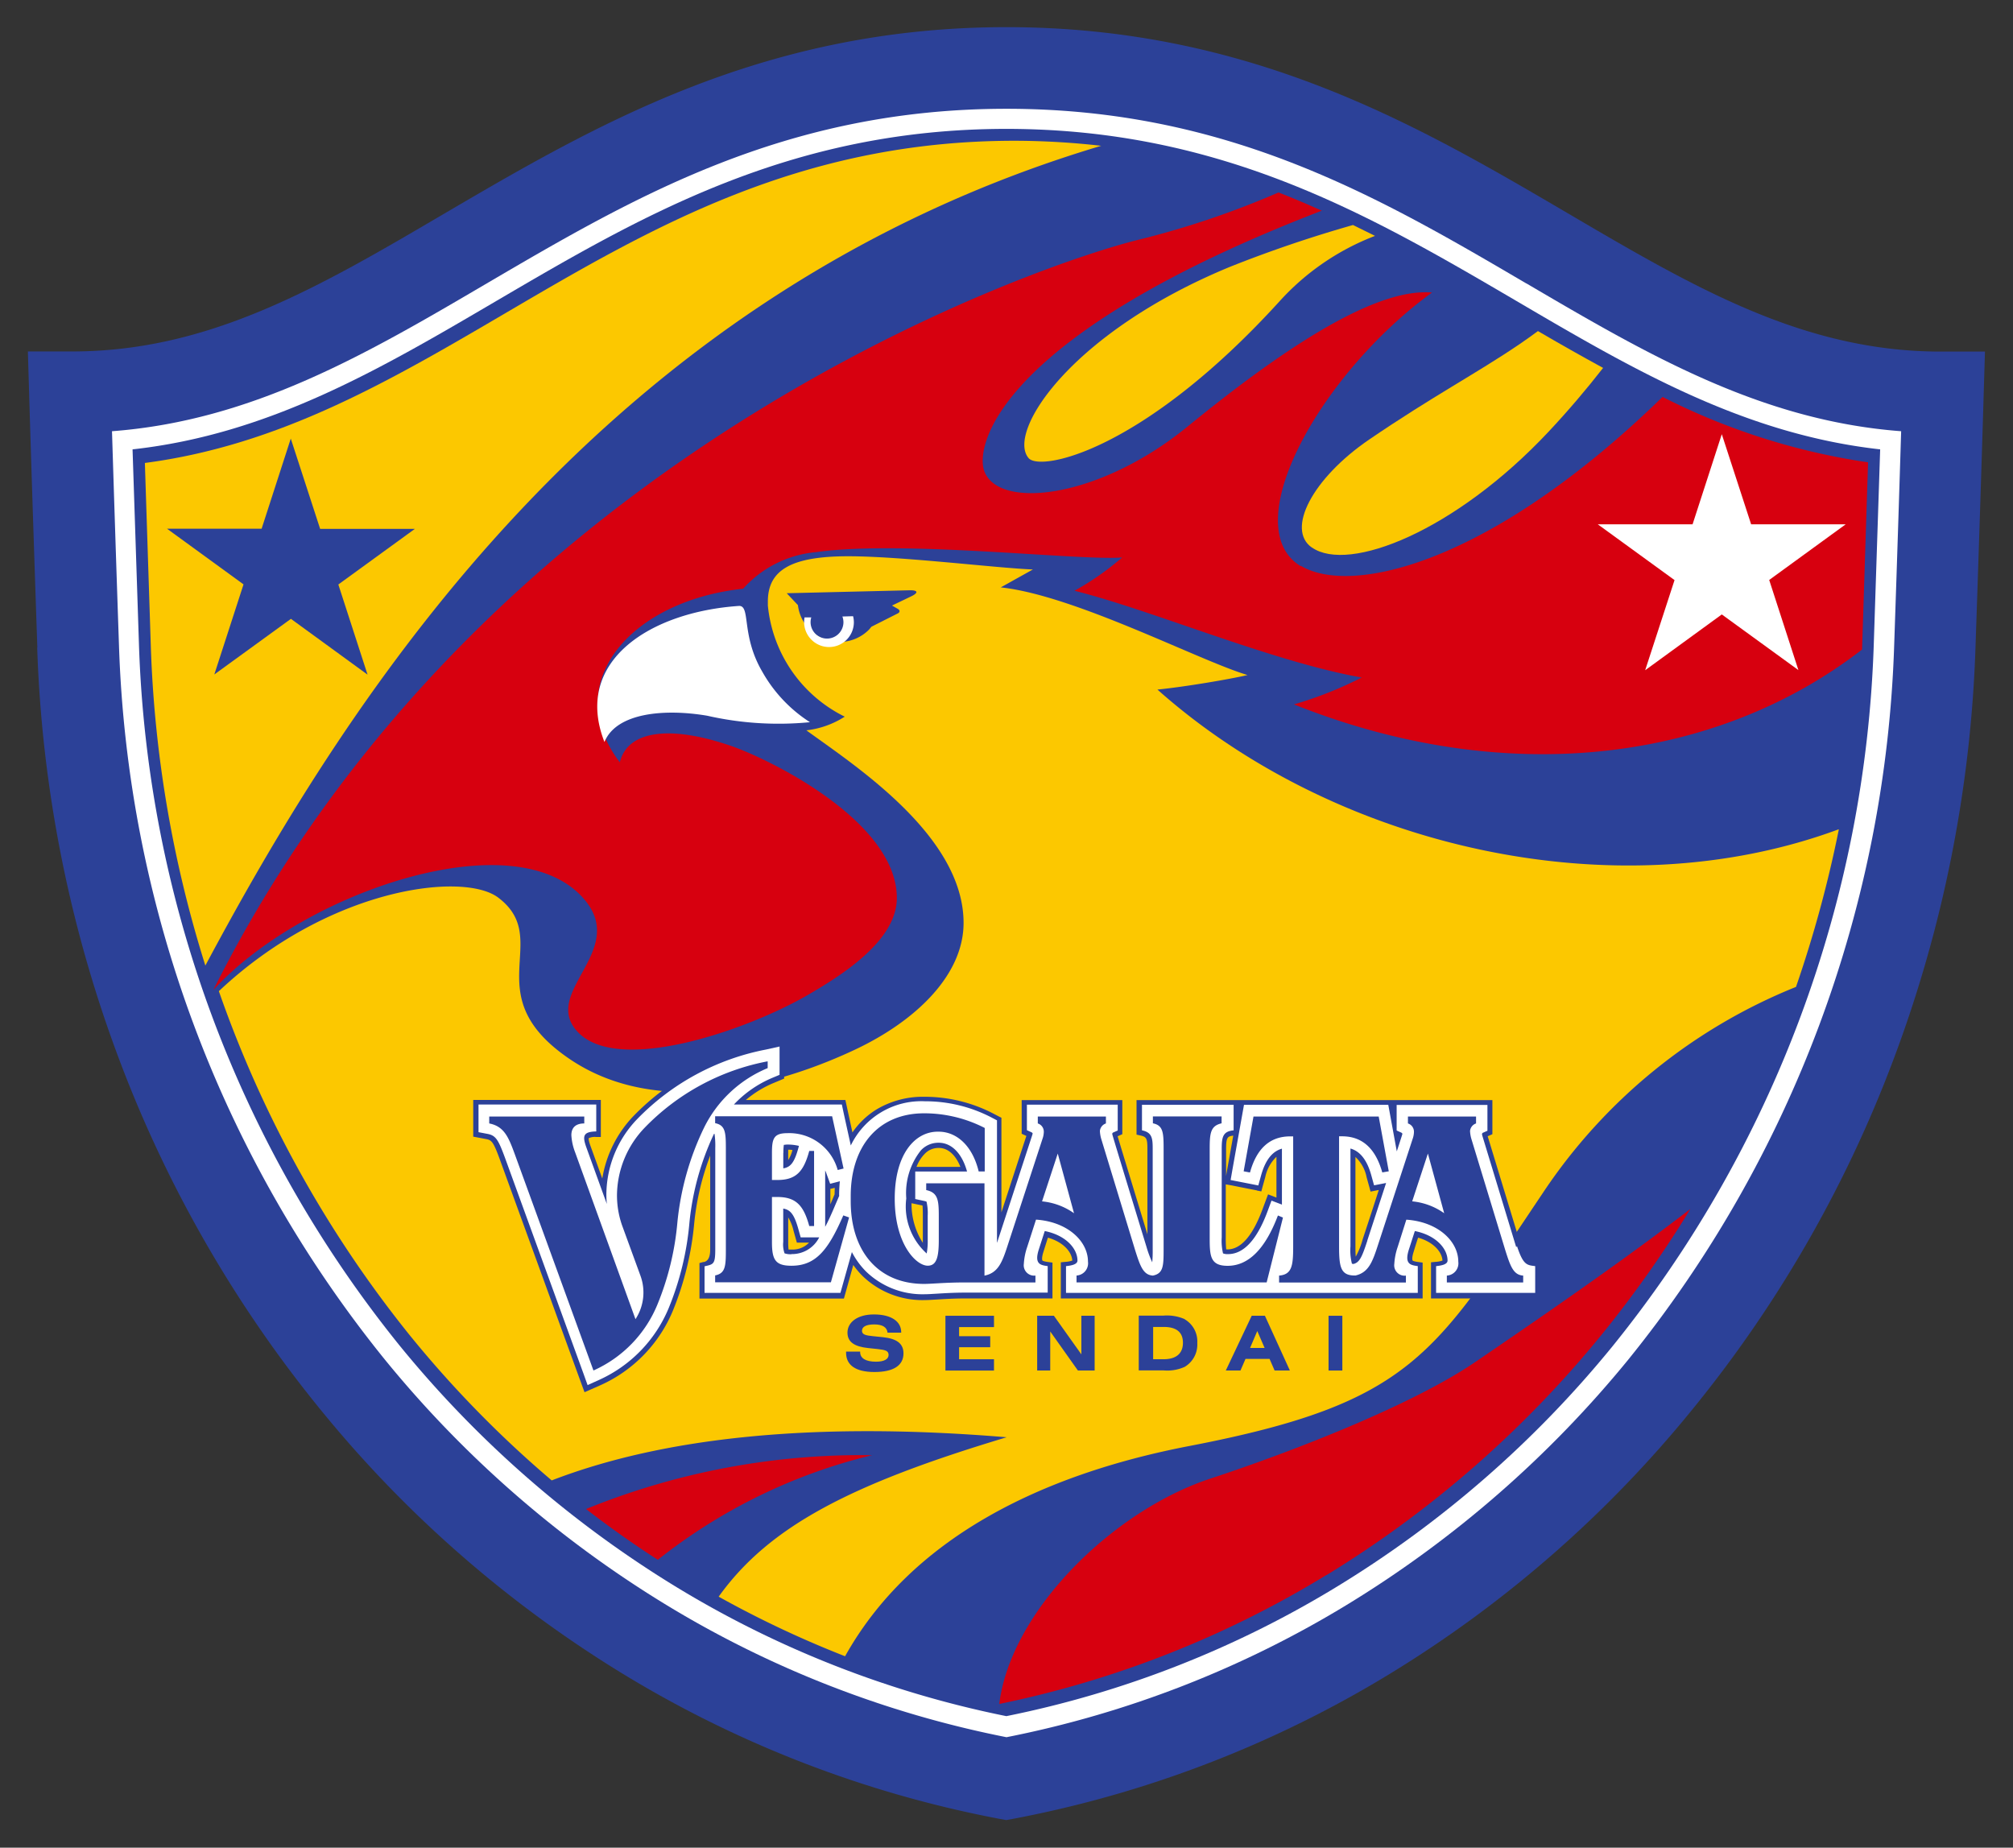 <svg id="LAYOUT" xmlns="http://www.w3.org/2000/svg" width="80" height="73.427" viewBox="0 0 80 73.427">
  <rect x="0" y="0" width="80" height="73.427" fill="#333333" stroke="none"/>
  <g id="グループ_466" data-name="グループ 466">
    <path id="パス_473" data-name="パス 473" d="M78.895,12.886H77.136c-5.167,0-9.4-2.476-14.286-5.346C56.82,4,49.987,0,40,0S23.174,4,17.15,7.539c-4.9,2.87-9.119,5.346-14.286,5.346H0l.035,1.1.052,1.759L.411,25.76A52.284,52.284,0,0,0,3.749,42.5,50.737,50.737,0,0,0,11.96,56.757,48.124,48.124,0,0,0,24.169,67.415a45.771,45.771,0,0,0,15.31,5.913l.318.058.2.041.2-.041.318-.058a45.724,45.724,0,0,0,15.31-5.913A48.124,48.124,0,0,0,68.04,56.757,50.6,50.6,0,0,0,76.251,42.5,52.252,52.252,0,0,0,79.589,25.76l.324-10.016.052-1.759.035-1.1H78.9Z" fill="none"/>
    <path id="パス_474" data-name="パス 474" d="M2.276,26.5c-.208-6.086-.324-9.973-.324-10.008L1.9,14.738H3.659c5.455,0,9.8-2.545,14.827-5.5C24.4,5.778,31.09,1.85,40.792,1.85s16.394,3.928,22.3,7.393c5.027,2.95,9.371,5.5,14.827,5.5h1.759L79.625,16.5c0,.04-.116,3.928-.324,10.008A51.309,51.309,0,0,1,76.033,42.9a49.557,49.557,0,0,1-8.041,13.953A47.042,47.042,0,0,1,56.058,67.27,44.741,44.741,0,0,1,41.1,73.043l-.318.058-.318-.058A44.788,44.788,0,0,1,25.514,67.27,47.155,47.155,0,0,1,13.58,56.852,49.7,49.7,0,0,1,5.539,42.9,51.278,51.278,0,0,1,2.27,26.5Z" transform="translate(-0.792 -0.771)" fill="#2c4198"/>
    <path id="パス_475" data-name="パス 475" d="M63.838,14.352C58.017,10.936,52,7.41,43.179,7.41S28.341,10.942,22.52,14.352c-4.769,2.8-9.295,5.45-14.89,5.872.052,1.665.145,4.635.277,8.5a47.581,47.581,0,0,0,10.572,28.4,43.832,43.832,0,0,0,11.11,9.7,41.481,41.481,0,0,0,13.59,5.3,41.481,41.481,0,0,0,13.59-5.3,43.955,43.955,0,0,0,11.116-9.7,47.567,47.567,0,0,0,10.572-28.4c.133-3.861.225-6.838.277-8.5-5.6-.422-10.121-3.075-14.89-5.872Z" transform="translate(-3.179 -3.087)" fill="#fff"/>
    <path id="パス_476" data-name="パス 476" d="M78.483,21.516l-.254,7.743a46.751,46.751,0,0,1-10.391,27.91,42.985,42.985,0,0,1-10.911,9.523,40.65,40.65,0,0,1-13.171,5.166,40.65,40.65,0,0,1-13.171-5.166,43.212,43.212,0,0,1-10.911-9.523A46.751,46.751,0,0,1,9.284,29.259L9.03,21.516c5.427-.6,9.824-3.178,14.471-5.906,5.727-3.357,11.651-6.83,20.256-6.83s14.523,3.473,20.256,6.83c4.646,2.727,9.044,5.3,14.471,5.906Z" transform="translate(-3.762 -3.658)" fill="#2c4198"/>
    <g id="グループ_460" data-name="グループ 460" transform="translate(8.482 7.648)">
      <path id="パス_477" data-name="パス 477" d="M57.751,27.962c-2.588-1.569.751-7.63,5.216-10.874-2.38-.21-6.273,2.52-9.721,5.332-3.495,2.853-7.492,3.313-8.069,1.768-.393-1.05.647-5.437,13.412-10.354-.566-.251-1.138-.5-1.721-.723a35.134,35.134,0,0,1-5.585,1.884c-3.466.852-25.911,8.161-36.742,29.8V44.8c3.547-3.891,12.107-6.813,14.775-3.553,1.669,2.036-1.779,3.663-.295,5.227,1.617,1.709,6.746-.082,9.138-1.47,1.294-.753,3.541-2.135,3.541-3.856,0-3.016-4.967-5.478-6.573-6.038-2.484-.858-4.136-.6-4.436.648-2.414-3.179.462-6.428,4.9-6.9a4.407,4.407,0,0,1,2.894-1.453c3.448-.49,10.518.35,12.17.21a11.118,11.118,0,0,1-1.895,1.324c3.067.764,7.861,2.818,11.414,3.448a15.323,15.323,0,0,1-2.692,1.068c8.456,3.378,16.814,2.287,22.579-2.182v-.047l.237-7.391a26.437,26.437,0,0,1-8.167-2.6c-6.781,6.609-12.355,7.933-14.382,6.708Z" transform="translate(-14.54 -13.11)" fill="#d7000f"/>
      <path id="パス_478" data-name="パス 478" d="M51.6,100.16A29.086,29.086,0,0,0,40.23,102.3c.922.712,1.873,1.388,2.853,2.018A22.024,22.024,0,0,1,51.6,100.16Z" transform="translate(-25.422 -49.979)" fill="#d7000f"/>
      <path id="パス_479" data-name="パス 479" d="M82.2,97.939A43,43,0,0,0,93.1,88.424a45.288,45.288,0,0,0,3.558-5.034c-2.263,1.733-4.708,3.465-8.552,6.084-2.526,1.721-7.3,3.57-10.529,4.632-3.879,1.283-7.928,5.262-8.383,8.954A40.489,40.489,0,0,0,82.2,97.933Z" transform="translate(-37.963 -42.992)" fill="#d7000f"/>
    </g>
    <g id="グループ_461" data-name="グループ 461" transform="translate(5.758 5.594)">
      <path id="パス_480" data-name="パス 480" d="M90.215,31.159c1.464,1.021,5.693-.648,9.4-4.6.788-.84,1.505-1.686,2.17-2.538q-1.3-.709-2.59-1.464c-.227.169-.467.338-.729.519-1.756,1.19-3.436,2.059-5.979,3.792-2.263,1.546-3.308,3.576-2.275,4.293Z" transform="translate(-43.833 -14.994)" fill="#fcc800"/>
      <path id="パス_481" data-name="パス 481" d="M70.688,24.594c.473.548,4.562-.286,9.981-6.242a9.88,9.88,0,0,1,3.786-2.59c-.292-.146-.583-.286-.875-.432a50.66,50.66,0,0,0-4.848,1.645C72.363,19.588,69.8,23.561,70.688,24.594Z" transform="translate(-35.567 -11.982)" fill="#fcc800"/>
      <path id="パス_482" data-name="パス 482" d="M12.273,42.368a47.379,47.379,0,0,1-2.164-12.583s-.187-5.752-.239-7.391c5.378-.706,9.748-3.267,14.362-5.973C29.96,13.061,35.881,9.59,44.439,9.59a30.937,30.937,0,0,1,3.436.2C28.1,15.692,18.025,31.6,12.273,42.368Zm2.24-17.36H10.751l3.039,2.211L12.629,30.8l3.045-2.211,3.045,2.217-1.161-3.582L20.6,25.014H16.835l-1.167-3.588-1.161,3.588Z" transform="translate(-9.87 -9.59)" fill="#fcc800"/>
      <path id="パス_483" data-name="パス 483" d="M79.288,49.792a48.182,48.182,0,0,1-1.7,6.248A21.894,21.894,0,0,0,67.53,64.224c-4.32,6.434-5.22,8.359-14.033,10.057-5.954,1.143-11.093,3.693-13.7,8.359a41.1,41.1,0,0,1-5.024-2.368c2.01-2.806,5.267-4.48,11.446-6.335-7.652-.636-13.634,0-18.081,1.715A43.568,43.568,0,0,1,22.51,69.9a45.859,45.859,0,0,1-7.6-13.691c4.372-4.118,9.725-4.766,11.105-3.716,2.206,1.674-.918,3.844,2.807,6.393s8.784.875,11.411-.373c2.345-1.114,4.273-2.923,4.273-5.017,0-3.483-4.389-6.294-6.248-7.653a3.558,3.558,0,0,0,1.525-.543,5.516,5.516,0,0,1-3.055-4.416v-.158c0-1.248.918-1.8,3.193-1.8,2.137,0,5.942.473,7.34.525l-1.276.712c2.945.315,7.912,2.923,9.806,3.483-.687.163-2.477.467-3.58.578,7.022,6.248,18.145,8.855,27.072,5.553ZM42.364,40.278l-4.886.117.445.473a1.658,1.658,0,0,0,2.824.974c.035-.035.064-.082.1-.117l1.039-.525c.1-.047.1-.134,0-.187l-.225-.128.768-.368c.289-.14.266-.245-.058-.239Z" transform="translate(-11.97 -22.414)" fill="#fcc800"/>
    </g>
    <g id="グループ_462" data-name="グループ 462" transform="translate(23.736 17.255)">
      <path id="パス_484" data-name="パス 484" d="M48.361,44.172a5.7,5.7,0,0,0,1.9,2.018,12.819,12.819,0,0,1-4.083-.257c-1.651-.28-3.6-.14-4.083,1.044-1.254-3.2,1.808-5.174,5.361-5.408C47.906,41.582,47.526,42.737,48.361,44.172Z" transform="translate(-41.809 -34.745)" fill="#fff"/>
      <path id="パス_485" data-name="パス 485" d="M116.066,33.452h3.757l-3.039,2.211,1.161,3.582L114.9,37.033l-3.045,2.217,1.167-3.582-3.051-2.217h3.768L114.9,29.87Z" transform="translate(-70.209 -29.87)" fill="#fff"/>
      <path id="パス_486" data-name="パス 486" d="M57.843,42.27l-.42.012a.71.71,0,0,1,.041.222.653.653,0,1,1-1.278-.187h-.268a1.011,1.011,0,0,0-.018.187.989.989,0,0,0,.292.7.986.986,0,0,0,1.686-.694,1.022,1.022,0,0,0-.029-.233Z" transform="translate(-47.68 -35.037)" fill="#fff"/>
    </g>
    <g id="グループ_465" data-name="グループ 465" transform="translate(18.807 41.362)">
      <g id="グループ_463" data-name="グループ 463" transform="translate(14.817 10.874)">
        <path id="パス_487" data-name="パス 487" d="M58.76,91.736v.023c0,.239.216.379.63.379.321,0,.5-.1.5-.268s-.134-.2-.426-.233l-.385-.041c-.554-.058-.823-.245-.823-.613,0-.408.391-.723,1.05-.723.694,0,1.085.28,1.085.706v.018h-.543c-.023-.216-.2-.327-.531-.327s-.484.1-.484.251.14.187.438.216l.4.041c.548.058.811.257.811.642,0,.478-.391.741-1.155.741s-1.126-.286-1.126-.764v-.047h.56Z" transform="translate(-58.2 -90.26)" fill="#2c4198"/>
        <path id="パス_488" data-name="パス 488" d="M64.97,90.35H66.9V90.8H65.513v.362h1.237V91.6H65.513v.478H66.9v.449H64.97V90.356Z" transform="translate(-61.021 -90.297)" fill="#2c4198"/>
        <path id="パス_489" data-name="パス 489" d="M71.21,90.35h.671l1.091,1.534V90.35H73.5v2.176h-.665l-1.1-1.552v1.552h-.519V90.35Z" transform="translate(-63.621 -90.297)" fill="#2c4198"/>
        <path id="パス_490" data-name="パス 490" d="M79.966,90.486a1.019,1.019,0,0,1,.5.945,1.03,1.03,0,0,1-.5.945,1.67,1.67,0,0,1-.846.14h-.98V90.34h.98a1.76,1.76,0,0,1,.846.14Zm-1.254,1.587h.42c.5,0,.764-.233.764-.653s-.257-.63-.764-.63h-.42v1.283Z" transform="translate(-66.508 -90.293)" fill="#2c4198"/>
        <path id="パス_491" data-name="パス 491" d="M85.1,90.35h.525l.992,2.176h-.607l-.2-.461h-.957l-.2.461H84.07Zm.513,1.278-.292-.671-.286.671Z" transform="translate(-68.979 -90.297)" fill="#2c4198"/>
        <path id="パス_492" data-name="パス 492" d="M91.07,90.35h.548v2.176H91.07Z" transform="translate(-71.895 -90.297)" fill="#2c4198"/>
      </g>
      <path id="パス_493" data-name="パス 493" d="M75,80.423h-.023c-.257-.035-.333-.041-.537-.659l-1.324-4.352.07-.029.117-.052V73.977H59.161v1.371l.158.035c.239.053.274.123.274.537v3.389l-.309-1.015-.723-2.374-.152-.508a.615.615,0,0,0,.07-.029l.117-.052V73.977h-4v1.336l.111.052.076.035c-.128.385-.642,1.96-.992,3.039V74.677l-.105-.052-.245-.128a5.936,5.936,0,0,0-2.707-.653,3.6,3.6,0,0,0-1.884.49,3.163,3.163,0,0,0-.98.928l-.28-1.289H43.633a4.149,4.149,0,0,1,1.12-.683l.28-.117.123-.052v-1.5l-.239.053-.548.122a9.874,9.874,0,0,0-5.215,2.829,4.673,4.673,0,0,0-1.225,2.468l-.461-1.272c-.093-.251-.082-.315-.076-.333a.576.576,0,0,1,.286-.047h.193v-1.47H32.8v1.458l.158.029.368.07c.21.041.28.117.537.823l3.121,8.581.239.653.636-.28a5.592,5.592,0,0,0,2.882-2.975,12.03,12.03,0,0,0,.84-3.448h0a10.415,10.415,0,0,1,.636-2.7v3.739q0,.438-.251.49h-.023l-.152.041v1.412h5.74s.268-.951.373-1.336a3.222,3.222,0,0,0,.362.432,3.419,3.419,0,0,0,2.485.963c.134,0,.292-.012.49-.023.292-.018.659-.041,1.108-.041h3.471V80.434l-.169-.023h-.006c-.087-.012-.21-.035-.228-.064,0-.006-.041-.082.047-.35,0,0,.105-.338.175-.554.618.175.951.572.968.91a.969.969,0,0,1-.28.052l-.175.018v1.435H70.531V80.434l-.169-.023h-.006c-.087-.012-.21-.035-.227-.064,0-.006-.041-.082.047-.35,0,0,.1-.338.175-.554.618.175.951.572.968.91a.968.968,0,0,1-.28.052l-.175.018v1.435H75.2V80.429l-.175-.018Zm-7.128-.216c-.006-.088-.012-.222-.012-.4v-3.57a1.478,1.478,0,0,1,.443.8l.111.4.047.175.327-.064c-.2.63-.642,1.966-.642,1.966a2.988,2.988,0,0,1-.28.694ZM63.945,77.57l.175.035.047-.175.111-.4a1.541,1.541,0,0,1,.443-.8V77.85l-.333-.128-.07.187-.158.426c-.391,1.044-.858,1.575-1.388,1.575h-.047a4.23,4.23,0,0,1-.018-.467V77.325l.134.023,1.1.216Zm-13.289.6c.006.064.012.181.012.4v1.079a2.865,2.865,0,0,1-.449-1.575l.111.023.327.07Zm1.505-1.54H50.417a1.485,1.485,0,0,1,.321-.513.746.746,0,0,1,.537-.239h.035C51.665,75.878,51.975,76.158,52.161,76.631ZM45.33,79.909a2.843,2.843,0,0,1-.012-.286v-.986a1.805,1.805,0,0,1,.21.525l.093.333.041.146h.484a.9.9,0,0,1-.694.274h-.111Zm-.012-3.553v-.408a.8.8,0,0,1,.169.012A1.4,1.4,0,0,1,45.319,76.357Zm1.838,1.377-.163.385v-.613l.052-.012.122-.029c0,.087-.006.181-.006.268Zm15.849-2.345c-.111.624-.233,1.3-.233,1.3s-.035.181-.052.309V75.925C62.72,75.447,62.778,75.418,63.006,75.388Z" transform="translate(-32.8 -71.62)" fill="#2c4198"/>
      <path id="パス_494" data-name="パス 494" d="M74.4,79.984l-1.348-4.433-.012-.053s.006-.047.029-.058l.187-.082V74.332H69.648v1.015l.193.088s.035.029.035.041a.063.063,0,0,1-.012.041h0v.012l-.21.648-.338-1.849H63.581l-.455,2.549-.076.438,1.1.216.111-.4c.2-.718.519-.974.828-1.062v2.223l-.414-.158-.158.426c-.42,1.132-.951,1.7-1.569,1.7a.475.475,0,0,1-.2-.029,2.186,2.186,0,0,1-.052-.636V76.07c0-.484.058-.688.473-.729V74.326H59.527v1.015c.4.082.426.315.426.729v4.008a4.862,4.862,0,0,1-.018.508,4.182,4.182,0,0,1-.228-.613s-1.3-4.247-1.348-4.433a.189.189,0,0,1-.012-.052.059.059,0,0,1,.029-.058l.187-.082V74.32H54.954v1.015l.193.088s.035.029.035.041a.063.063,0,0,1-.012.041h0v.012L53.8,79.71l-.035.105V74.944l-.245-.128a5.7,5.7,0,0,0-2.619-.63,3.11,3.11,0,0,0-2.946,1.756l-.28-1.272-.076-.356H43.31a4.472,4.472,0,0,1,1.534-1.062l.28-.117V72.01l-.548.122A9.686,9.686,0,0,0,39.46,74.9a4.358,4.358,0,0,0-1.219,2.975c0,.134.006.263.018.391l-.811-2.24c-.163-.455-.14-.63.391-.642V74.314H33.16v1.1l.368.07c.327.064.426.251.683.945l3.121,8.581.163.455.443-.2A5.4,5.4,0,0,0,40.72,82.4a11.559,11.559,0,0,0,.823-3.4h0a10.755,10.755,0,0,1,.974-3.518h.023a3.318,3.318,0,0,1,.029.566v4.008c0,.607-.064.607-.426.688V81.8h5.4l.455-1.622a3.161,3.161,0,0,0,.566.776,3.226,3.226,0,0,0,2.345.9c.128,0,.286-.012.478-.023.3-.018.665-.041,1.12-.041h3.273V80.737c-.286-.041-.543-.076-.35-.671l.233-.723c.846.169,1.3.7,1.3,1.173,0,.163-.268.2-.455.222V81.8H70.488V80.737c-.286-.041-.543-.076-.35-.671l.233-.723c.846.169,1.3.7,1.3,1.173,0,.163-.268.2-.455.222V81.8h3.938V80.737c-.327-.041-.473-.035-.723-.793ZM45.276,76.239a2.368,2.368,0,0,1,.018-.321c.029,0,.07-.012.146-.012a1.873,1.873,0,0,1,.455.053l-.023.082c-.163.6-.321.764-.6.811v-.613Zm.321,4.025a.719.719,0,0,1-.274-.035,1.043,1.043,0,0,1-.053-.455V78.45c.274.047.432.21.6.811l.093.333H46.7a1.211,1.211,0,0,1-1.1.665ZM47.5,77.931l-.263.613c-.105.239-.2.449-.3.63v-2.24a1.518,1.518,0,0,1,.058.146l.14.385.385-.1c-.018.181-.029.373-.029.572Zm3.016-.945v1.085l.356.076a.405.405,0,0,1,.093.029,2.026,2.026,0,0,1,.047.554v.957a2.664,2.664,0,0,1-.041.548,2.514,2.514,0,0,1-.811-2.188,2.726,2.726,0,0,1,.583-1.913.946.946,0,0,1,.671-.3h.035c.513,0,.928.426,1.126,1.143H50.515Zm17.967,2.742c-.216.659-.309.857-.543.922h-.012a.126.126,0,0,1-.058-.012,2.162,2.162,0,0,1-.058-.688V76.064c.309.087.63.35.828,1.062l.111.4.478-.093-.747,2.287Z" transform="translate(-32.95 -71.783)" fill="#fff"/>
      <g id="グループ_464" data-name="グループ 464" transform="translate(0.636 0.817)">
        <path id="パス_495" data-name="パス 495" d="M44.944,73.02a9.179,9.179,0,0,0-4.877,2.637,3.917,3.917,0,0,0-1.1,2.666,3.62,3.62,0,0,0,.2,1.208l.735,2.013a1.937,1.937,0,0,1-.2,1.721L37.3,76.625a2.212,2.212,0,0,1-.146-.671c0-.309.181-.467.513-.467v-.274H33.89v.274c.6.117.77.554,1.021,1.237l3.121,8.581a4.911,4.911,0,0,0,2.543-2.625,11.12,11.12,0,0,0,.793-3.267,11.114,11.114,0,0,1,1.056-3.751,4.906,4.906,0,0,1,2.532-2.374v-.263Z" transform="translate(-33.89 -73.02)" fill="#2c4198"/>
        <path id="パス_496" data-name="パス 496" d="M93.254,80.624l-.648-2.374-.624,1.9a2.619,2.619,0,0,1,1.272.473ZM89.713,83.1c.543-.117.694-.554.916-1.237L92,77.667a.875.875,0,0,0,.052-.286.344.344,0,0,0-.239-.327V76.78H94.52v.274a.351.351,0,0,0-.239.3,1.317,1.317,0,0,0,.053.315l1.353,4.439c.2.63.321.968.706.992v.274H93.359V83.1a.488.488,0,0,0,.455-.554c0-.8-.793-1.581-2.065-1.668l-.344,1.085a2.521,2.521,0,0,0-.134.671.412.412,0,0,0,.461.467v.274h-5.04V83.1c.507-.041.56-.385.56-1.149V77.568h-.117c-.811,0-1.336.484-1.6,1.435l-.251-.047.391-2.176h4.976l.4,2.176L90.793,79c-.268-.951-.793-1.435-1.6-1.435h-.117v4.381c0,.793.064,1.12.554,1.149h.088Z" transform="translate(-55.302 -74.587)" fill="#2c4198"/>
        <path id="パス_497" data-name="パス 497" d="M54.373,80.7c-.589,1.353-1.079,2-2.059,2-.642,0-.776-.239-.776-.939V79.968h.216c.741,0,1.044.338,1.266,1.155h.192V78.137h-.192c-.222.823-.525,1.155-1.266,1.155h-.216V78.213c0-.566.07-.782.613-.782a2,2,0,0,1,2,1.464l.233-.058-.455-2.077H49.28v.274c.408.082.426.367.426,1.021v4.008c0,.653-.017.939-.426,1.021v.274h4.6l.723-2.578-.233-.082Z" transform="translate(-40.302 -74.578)" fill="#2c4198"/>
        <path id="パス_498" data-name="パス 498" d="M67.389,80.533l-.647-2.374-.624,1.9a2.619,2.619,0,0,1,1.272.473Zm-3.541,2.473c.542-.117.694-.554.916-1.237l1.371-4.194a.875.875,0,0,0,.053-.286.344.344,0,0,0-.239-.327v-.274h2.707v.274a.35.35,0,0,0-.239.3,1.317,1.317,0,0,0,.053.315l1.353,4.439c.2.63.321.968.7.992.408-.082.426-.368.426-1.021V77.978c0-.653-.017-.939-.426-1.021v-.274h2.73v.274c-.438.1-.473.385-.473,1.021V81.5c0,.723.018,1.12.712,1.12q1.243,0,2-2l.2.082-.648,2.578H67.488v-.274a.488.488,0,0,0,.455-.554c0-.8-.793-1.581-2.065-1.668l-.35,1.085a2.521,2.521,0,0,0-.134.671.412.412,0,0,0,.461.467v.274H63.031c-.764,0-1.3.058-1.6.058-1.826,0-2.917-1.3-2.917-3.29v-.2c0-1.989,1.1-3.29,2.917-3.29a5.266,5.266,0,0,1,2.409.583V78.87H63.6c-.257-1.056-.9-1.581-1.593-1.581h-.035c-.9,0-1.709.881-1.709,2.666s.84,2.66,1.313,2.66c.356,0,.438-.356.438-1.021v-.957c0-.63-.035-.928-.5-1.027v-.268H63.83v3.669Z" transform="translate(-44.148 -74.495)" fill="#2c4198"/>
      </g>
    </g>
  </g>
</svg>

